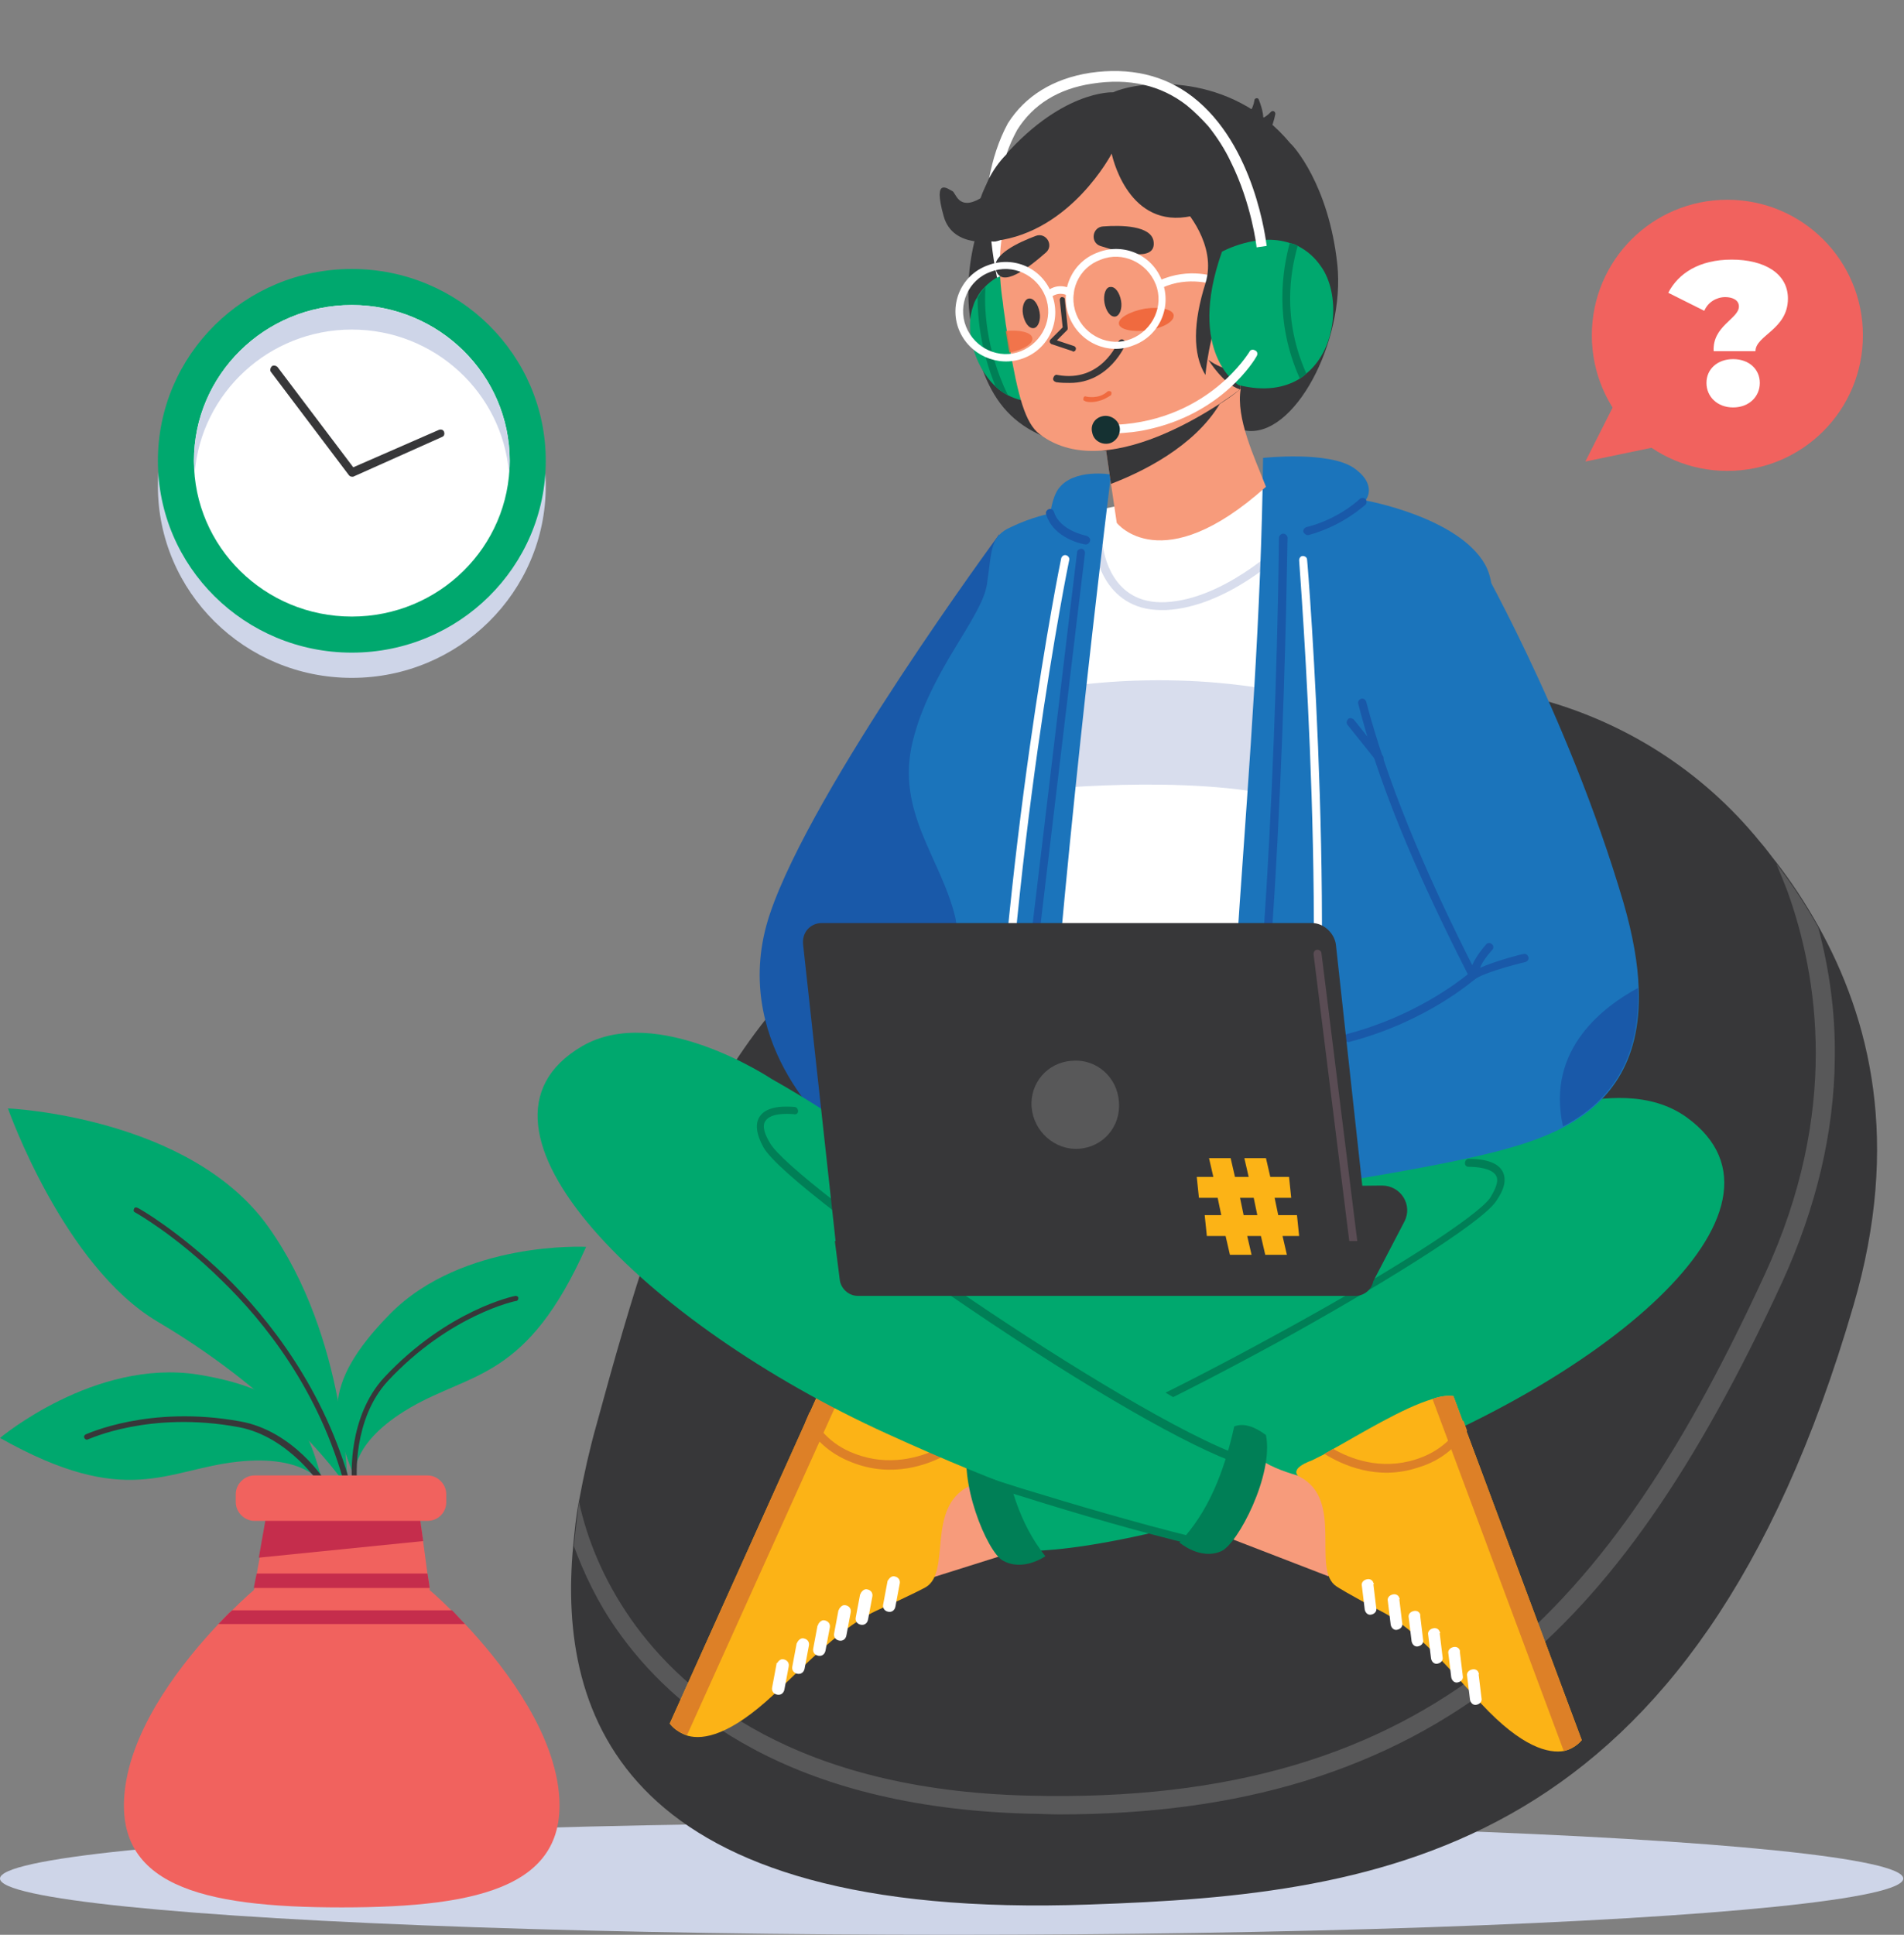 <?xml version="1.0" encoding="utf-8"?>
<!-- Generator: Adobe Illustrator 27.7.0, SVG Export Plug-In . SVG Version: 6.00 Build 0)  -->
<svg version="1.1" id="Layer_1" xmlns="http://www.w3.org/2000/svg" xmlns:xlink="http://www.w3.org/1999/xlink" x="0px" y="0px"
	 viewBox="0 0 264.1 268.3" style="enable-background:new 0 0 264.1 268.3;" xml:space="preserve">
<rect x="0" y="0" width="264.1" height="268.3" fill="#808080" stroke="none"/>
<style type="text/css">
	.st0{fill:#CED5E8;}
	.st1{fill:#373739;}
	.st2{fill:#585859;}
	.st3{fill:#1959A9;}
	.st4{fill:#FFFFFF;}
	.st5{opacity:0.8;}
	.st6{fill:#1B74BB;}
	.st7{fill:#00A86E;}
	.st8{fill:#F79B7B;}
	.st9{fill:#FCB316;}
	.st10{fill:#DD8027;}
	.st11{fill:#007F56;}
	.st12{fill:#F06A3F;}
	.st13{fill:#153132;}
	.st14{fill:#5A4C54;}
	.st15{fill:#F1625E;}
	.st16{fill:#C52D4C;}
</style>
<g>
	<g>
		<ellipse class="st0" cx="132" cy="260.5" rx="132" ry="7.8"/>
	</g>
	<g>
		<g>
			<g>
				<g>
					<g>
						<g>
							<path class="st1" d="M151.1,264.1c41.3-1.4,83.9-7.1,106-83.1c6.6-22.6,2.3-39.7-4.9-52.6c-1.8-3.2-3.7-6.1-5.8-8.8l0,0
								c-0.8-1-1.5-2-2.3-2.9C228,96.9,200.9,89.8,177,98.6c-13.4,4.9-30.7,12.1-46.1,21.6c-30.9,18.9-38.1,40.5-48.2,77.5
								c-0.9,3.2-1.7,6.7-2.4,10.5c-0.4,2-0.6,4.1-0.8,6.2C77.3,238.1,86.5,266.4,151.1,264.1z"/>
						</g>
					</g>
				</g>
				<g>
					<g>
						<g>
							<g>
								<path class="st2" d="M79.6,214.4c1.4,3.8,3.3,7.8,5.9,11.5c7.8,11.2,24,24.7,57.1,25.6c1.5,0,2.9,0.1,4.3,0.1
									c12.6,0,23.8-1.5,34-4.6c10.7-3.3,20-8.2,28.4-15c14.2-11.4,25.9-28.2,37.9-54.2c4.7-10.3,7.2-20.7,7.3-31
									c0.1-6.1-0.7-12.2-2.3-18.2c-1.8-3.2-3.7-6.1-5.8-8.8c0.5,1.2,1,2.4,1.5,3.7c4.3,11.9,7.3,30.7-3.1,53.2
									c-21.1,45.8-45.5,73.8-102.2,72.3c-32-0.8-47.6-13.8-55.1-24.5c-3.9-5.6-6.1-11.2-7.2-16.3
									C80.1,210.2,79.8,212.3,79.6,214.4z"/>
							</g>
						</g>
					</g>
				</g>
			</g>
			<g>
				<g>
					<g>
						<g>
							<g>
								<g>
									<path class="st3" d="M138.6,74.1c0,0-25.9,35.1-31.8,52.6s8.4,29.9,8.4,29.9l13.3,5C128.5,161.7,142.2,99.9,138.6,74.1z"/>
								</g>
							</g>
						</g>
					</g>
					<g>
						<g>
							<g>
								<g>
									<g>
										<path class="st4" d="M140.9,172.5c11.3,3.8,39,13.6,51,9.6c0.5-0.2,1-0.4,1.4-0.6c1.3-0.6,2.4-1.5,3.1-2.6
											c4.7-7.2,9.4-37.3,7.3-54.9c-0.3-2.2-0.4-4.6-0.4-7.1c-0.1-3.7,0.1-7.7,0.2-11.7c0.6-15,3-25.4-3.5-29
											c-5.8-3.3-13.1-5.8-17.7-7c-2.9-0.7-7.6-2.1-10.9-2.1L157,69.8c0,0-12.4,2.1-15.2,4.2c-2.9,2.1-4.3,11.4-9.5,19.9
											s-6.3,17-1.4,26.3c4.3,8.1,3.5,5,4.1,18.3C135.8,154.7,118.8,165.2,140.9,172.5z"/>
									</g>
								</g>
							</g>
						</g>
					</g>
					<g class="st5">
						<g>
							<path class="st0" d="M178.9,96.2c0,0-15.5-4-35.3-0.3l-0.5,13.7c0,0,21.8-2.4,35.5,1.1L178.9,96.2z"/>
						</g>
					</g>
					<g>
						<g>
							<g>
								<g class="st5">
									<path class="st0" d="M161.1,84.6c0.2,0,0.4,0,0.6,0c8.5-0.4,16.3-7.9,16.6-8.2c0.2-0.2,0.2-0.6,0-0.8
										c-0.2-0.2-0.6-0.2-0.8,0c-0.1,0.1-7.8,7.5-15.8,7.9c-7.7,0.4-8.6-7.2-8.7-7.6c0-0.3-0.3-0.5-0.6-0.5s-0.5,0.3-0.5,0.6
										C151.8,76.1,152.8,84.6,161.1,84.6z"/>
								</g>
							</g>
						</g>
					</g>
					<g>
						<g>
							<g>
								<g>
									<g class="st5">
										<path class="st0" d="M185.1,153.1c0.1,0,0.1-0.1,0.2-0.2c0.2-0.3,0.1-0.7-0.2-0.8c-11-6.7-21.6-9-28.5-9.8
											c-7.5-0.9-12.4-0.2-12.6-0.1c-0.3,0-0.6,0.4-0.5,0.7c0,0.3,0.4,0.6,0.7,0.5c0,0,4.9-0.7,12.3,0.1c6.8,0.8,17.2,3.1,28,9.7
											C184.6,153.3,184.9,153.3,185.1,153.1z"/>
									</g>
								</g>
							</g>
						</g>
					</g>
					<g>
						<g>
							<g>
								<path class="st6" d="M170.7,178c10.2-3.2,19.4-9.7,25.7-15.5c0.5-0.5,1-0.9,1.4-1.4c3.3-3.2,5.6-1.5,6.6-3.4
									c3.8-7,1.6-34.3,0-44.4c-1.6-10,5.3-28.4,1.6-35s-16.6-8.9-16.6-8.9s1.8-2.1-1.6-4.5c-3.5-2.4-12.6-1.4-12.6-1.4
									C174.7,107,168.5,147.4,170.7,178z"/>
							</g>
						</g>
					</g>
					<g>
						<g>
							<g>
								<path class="st4" d="M180.7,165.5c0.3,0,0.5-0.2,0.6-0.5c4.6-30.2,0.1-86.9,0-87.4c0-0.3-0.3-0.5-0.6-0.5s-0.5,0.3-0.5,0.6
									c0,0.6,4.6,57.2,0,87.2C180.1,165.2,180.3,165.5,180.7,165.5C180.6,165.5,180.7,165.5,180.7,165.5z"/>
							</g>
						</g>
					</g>
					<g>
						<g>
							<g>
								<g>
									<path class="st3" d="M171.4,170.1c0.3,0,0.5-0.2,0.6-0.5c6.1-34.6,6.5-94.4,6.6-95c0-0.3-0.3-0.6-0.6-0.6l0,0
										c-0.3,0-0.6,0.3-0.6,0.6c0,0.6-0.5,60.3-6.5,94.8C170.8,169.7,171,170,171.4,170.1C171.3,170.1,171.3,170.1,171.4,170.1z"
										/>
								</g>
							</g>
						</g>
					</g>
					<g>
						<g>
							<g>
								<g>
									<path class="st3" d="M181.4,74.2h0.1c4.8-1.3,7.7-4.1,7.9-4.2c0.2-0.2,0.2-0.6,0-0.8c-0.2-0.2-0.6-0.2-0.8,0l0,0
										c0,0-2.9,2.8-7.4,3.9c-0.3,0.1-0.5,0.4-0.4,0.7C181,74.1,181.2,74.2,181.4,74.2z"/>
								</g>
							</g>
						</g>
					</g>
					<g>
						<g>
							<g>
								<path class="st6" d="M126.5,159c0,0,3.6,12.2,17.2,18.1c1.7-33.2,5.5-71,10.4-111.3c0,0-5.2-0.9-7.3,2
									c-0.9,1.3-1.1,3.4-1.1,3.4s-2.6,0.5-5.5,1.9c-2.9,1.3-2.6,3.2-3.3,7.9c-0.7,4.7-7.9,12-10.3,21.8
									c-2.4,9.8,3.9,16.1,5.9,24.4C134.3,135.5,126.5,159,126.5,159z"/>
							</g>
						</g>
					</g>
					<g>
						<g>
							<g>
								<path class="st4" d="M138.1,164.1c0.3,0,0.6-0.2,0.6-0.6c1.3-45.1,9.5-85.4,9.6-85.8c0.1-0.3-0.1-0.6-0.4-0.7
									c-0.3-0.1-0.6,0.1-0.7,0.4c-0.1,0.4-8.3,40.8-9.7,86C137.6,163.9,137.8,164.1,138.1,164.1L138.1,164.1z"/>
							</g>
						</g>
					</g>
					<g>
						<g>
							<g>
								<g>
									<path class="st3" d="M150.6,75.5c0.3,0,0.5-0.2,0.6-0.5s-0.2-0.6-0.5-0.7c0,0-3.7-0.7-4.5-3.3c-0.1-0.3-0.4-0.5-0.7-0.4
										s-0.5,0.4-0.4,0.7C146.1,74.7,150.3,75.5,150.6,75.5C150.5,75.5,150.5,75.5,150.6,75.5z"/>
								</g>
							</g>
						</g>
					</g>
					<g>
						<g>
							<g>
								<g>
									<path class="st3" d="M139.5,164.1c0.3,0,0.5-0.2,0.6-0.5c4-33.3,10.3-86.4,10.4-86.9c0-0.3-0.2-0.6-0.5-0.6
										s-0.6,0.2-0.6,0.5c-0.1,0.5-6.4,53.7-10.4,86.9C138.9,163.8,139.1,164.1,139.5,164.1C139.4,164.1,139.4,164.1,139.5,164.1z
										"/>
								</g>
							</g>
						</g>
					</g>
				</g>
				<g>
					<g>
						<g>
							<g>
								<g>
									<g>
										<path class="st7" d="M173,188c-1.7,1.2-4.5,2.5-8.5,3.8c-23.2,7.4-44.5-4.5-44.5-4.5c-1.3-6.4-0.5-13.6,1.6-16.2
											c-0.7-0.9-0.2-2.1-0.2-2.1l-21.3-22.2c12.1,10.1,27.2,13.4,38.8,20.4l0,0c3.4,2,6.4,3.8,8.6,5.1c3.4,1.9,7.7,2.1,11.9,1.5
											c8.3-1.1,16.2-5.2,16.2-5.2s26.6-12.1,31.6-11.6C211.2,157.3,190.3,179.1,173,188z"/>
									</g>
								</g>
							</g>
						</g>
					</g>
				</g>
				<g>
					<g>
						<g>
							<g>
								<g>
									<path class="st8" d="M132,206.6c0,0,6.8-2,8.9-4.2l4.8,11.2l-16.2,5.1C129.5,218.7,129.2,208.8,132,206.6z"/>
								</g>
							</g>
						</g>
						<g>
							<g>
								<g>
									<g>
										<g>
											<path class="st9" d="M92.9,239l20.9-46.4c0.8-0.1,1.8,0.2,2.9,0.6c4.1,1.5,9.8,5.6,13.4,8c0.4,0.3,0.8,0.5,1.2,0.8
												c0.6,0.4,1.1,0.7,1.6,0.9c3.2,1.5,1.5,3.2,1.5,3.2c-6,3-2.4,11.9-6,14c0,0-1.6,0.9-6.5,3.1c-5,2.2-10,7.5-14.6,11.8
												c-6,5.6-9.7,6.3-11.9,5.7C93.6,240.1,92.9,239,92.9,239z"/>
										</g>
									</g>
								</g>
							</g>
							<g>
								<g>
									<g>
										<g>
											<g>
												<g>
													<path class="st10" d="M92.9,239l20.9-46.4c0.8-0.1,1.8,0.2,2.9,0.6l-21.4,47.4C93.6,240.1,92.9,239,92.9,239z"/>
												</g>
											</g>
										</g>
									</g>
								</g>
							</g>
							<g>
								<g>
									<g>
										<g>
											<g>
												<g>
													<g>
														<g>
															<g>
																<g>
																	<g>
																		<g>
																			<path class="st10" d="M111.7,197.2l0.6-1.4c1,2.1,2.8,4.5,6.3,5.8c4.7,1.8,9,0.5,11.5-0.7
																				c0.4,0.3,0.8,0.5,1.2,0.8c-2.5,1.4-7.5,3.3-13.1,1.1C114.8,201.5,112.8,199.3,111.7,197.2z"/>
																		</g>
																	</g>
																</g>
															</g>
														</g>
													</g>
												</g>
											</g>
										</g>
									</g>
								</g>
							</g>
							<g>
								<g>
									<g>
										<g>
											<g>
												<g>
													<g>
														<g>
															<g>
																<g>
																	<g>
																		<path class="st4" d="M119.4,220.9c0.2-0.3,0.5-0.6,0.9-0.5c0.5,0.1,0.8,0.5,0.7,1l-0.6,3.2
																			c-0.1,0.5-0.5,0.8-1,0.7s-0.8-0.5-0.7-1l0.6-3.2C119.4,221,119.4,221,119.4,220.9z"/>
																	</g>
																</g>
															</g>
														</g>
													</g>
												</g>
											</g>
										</g>
									</g>
								</g>
							</g>
							<g>
								<g>
									<g>
										<g>
											<g>
												<g>
													<g>
														<g>
															<g>
																<g>
																	<g>
																		<path class="st4" d="M123.2,219.1c0.2-0.3,0.5-0.6,0.9-0.5c0.5,0.1,0.8,0.5,0.7,1l-0.6,3.2
																			c-0.1,0.5-0.5,0.8-1,0.7s-0.8-0.5-0.7-1l0.6-3.2C123.1,219.3,123.1,219.2,123.2,219.1z"/>
																	</g>
																</g>
															</g>
														</g>
													</g>
												</g>
											</g>
										</g>
									</g>
								</g>
							</g>
							<g>
								<g>
									<g>
										<g>
											<g>
												<g>
													<g>
														<g>
															<g>
																<g>
																	<g>
																		<path class="st4" d="M116.4,223.1c0.2-0.3,0.5-0.6,0.9-0.5c0.5,0.1,0.8,0.5,0.7,1l-0.6,3.2
																			c-0.1,0.5-0.5,0.8-1,0.7s-0.8-0.5-0.7-1l0.6-3.2C116.4,223.2,116.4,223.1,116.4,223.1z"/>
																	</g>
																</g>
															</g>
														</g>
													</g>
												</g>
											</g>
										</g>
									</g>
								</g>
							</g>
							<g>
								<g>
									<g>
										<g>
											<g>
												<g>
													<g>
														<g>
															<g>
																<g>
																	<g>
																		<path class="st4" d="M113.5,225.2c0.2-0.3,0.5-0.6,0.9-0.5c0.5,0.1,0.8,0.5,0.7,1l-0.6,3.2
																			c-0.1,0.5-0.5,0.8-1,0.7s-0.8-0.5-0.7-1l0.6-3.2C113.5,225.4,113.5,225.3,113.5,225.2z"/>
																	</g>
																</g>
															</g>
														</g>
													</g>
												</g>
											</g>
										</g>
									</g>
								</g>
							</g>
							<g>
								<g>
									<g>
										<g>
											<g>
												<g>
													<g>
														<g>
															<g>
																<g>
																	<g>
																		<path class="st4" d="M110.6,227.7c0.2-0.3,0.5-0.6,0.9-0.5c0.5,0.1,0.8,0.5,0.7,1l-0.6,3.2
																			c-0.1,0.5-0.5,0.8-1,0.7s-0.8-0.5-0.7-1l0.6-3.2C110.5,227.9,110.6,227.8,110.6,227.7z"/>
																	</g>
																</g>
															</g>
														</g>
													</g>
												</g>
											</g>
										</g>
									</g>
								</g>
							</g>
							<g>
								<g>
									<g>
										<g>
											<g>
												<g>
													<g>
														<g>
															<g>
																<g>
																	<g>
																		<path class="st4" d="M107.8,230.6c0.2-0.3,0.5-0.6,0.9-0.5c0.5,0.1,0.8,0.5,0.7,1l-0.6,3.2
																			c-0.1,0.5-0.5,0.8-1,0.7s-0.8-0.5-0.7-1l0.6-3.2C107.7,230.7,107.7,230.6,107.8,230.6z"/>
																	</g>
																</g>
															</g>
														</g>
													</g>
												</g>
											</g>
										</g>
									</g>
								</g>
							</g>
						</g>
					</g>
					<g>
						<g>
							<g>
								<path class="st7" d="M207.3,157c0,0,16.8-9.1,26.6-2.1c17.8,12.8-12.4,37.5-47,49.6C152.2,216.6,141,215,141,215
									s-7.5-2.1-4.8-14.3c0,0,19.9-7.6,30.3-15.5C176.9,177.2,183.9,167.5,207.3,157z"/>
							</g>
						</g>
					</g>
					<g>
						<g>
							<g>
								<g>
									<g>
										<path class="st11" d="M137.5,204.3c7.3-1.7,22-8.5,39.6-18.1c13.1-7.2,28.2-16.4,30.4-19.6c1.2-1.7,1.5-3.1,0.9-4.2
											c-0.9-1.6-3.5-1.7-4.7-1.7c-0.3,0-0.5,0.3-0.5,0.6l0,0c0,0.3,0.2,0.5,0.5,0.5c1.2,0,3.2,0.2,3.8,1.2
											c0.5,0.8-0.2,2.1-0.8,3.1c-1.8,2.6-14.4,10.7-30.1,19.2c-13.5,7.4-30.8,16-39.3,18L137.5,204.3z"/>
									</g>
								</g>
							</g>
						</g>
					</g>
					<g>
						<g>
							<g>
								<g>
									<g>
										<path class="st11" d="M138.9,199.1c0.8,6.4,2.5,12.2,6.1,16.7c0,0-3.1,2.2-5.9,0.6c-2.2-1.2-6.3-11.2-4.7-16.6
											C136.1,198.9,137.7,198.5,138.9,199.1z"/>
									</g>
								</g>
							</g>
						</g>
					</g>
				</g>
				<g>
					<g>
						<g>
							<g>
								<path class="st8" d="M182.8,205.3c0,0-6.9-1.3-8.8-3.7l-5.5,10.9l15.8,6.1C184.3,218.6,185.3,207.7,182.8,205.3z"/>
							</g>
						</g>
						<g>
							<g>
								<g>
									<g>
										<path class="st9" d="M219.4,241.3l-17.8-47.7c-0.8-0.1-1.8,0-2.9,0.4c-4.1,1.2-10.1,4.9-13.9,7c-0.4,0.3-0.9,0.5-1.2,0.7
											c-0.6,0.3-1.2,0.6-1.6,0.8c-3.3,1.2-1.9,2.2-1.9,2.2c6.5,3.1,1.7,13,5.3,15.3c0,0,1.5,1,6.3,3.5s9.5,8.1,13.8,12.8
											c5.6,6,9.3,6.9,11.5,6.5C218.6,242.4,219.4,241.3,219.4,241.3z"/>
									</g>
								</g>
							</g>
							<g>
								<g>
									<g>
										<g>
											<g>
												<path class="st10" d="M219.4,241.3l-17.8-47.7c-0.8-0.1-1.8,0-2.9,0.4l18.2,48.8C218.6,242.4,219.4,241.3,219.4,241.3z"
													/>
											</g>
										</g>
									</g>
								</g>
							</g>
							<g>
								<g>
									<g>
										<g>
											<g>
												<g>
													<g>
														<g>
															<g>
																<g>
																	<g>
																		<path class="st10" d="M203.5,198.4L203,197c-1.1,2-3.1,4.3-6.7,5.4c-4.8,1.5-9-0.1-11.4-1.5
																			c-0.4,0.3-0.9,0.5-1.2,0.7c2.4,1.5,7.3,3.8,13,1.9C200.1,202.5,202.2,200.4,203.5,198.4z"/>
																	</g>
																</g>
															</g>
														</g>
													</g>
												</g>
											</g>
										</g>
									</g>
								</g>
							</g>
							<g>
								<g>
									<g>
										<g>
											<g>
												<g>
													<g>
														<g>
															<g>
																<g>
																	<path class="st4" d="M194.1,221.6c-0.1-0.4-0.5-0.6-0.9-0.5c-0.5,0.1-0.8,0.5-0.7,0.9l0.4,3.3
																		c0.1,0.5,0.5,0.8,0.9,0.7c0.5-0.1,0.8-0.5,0.7-0.9l-0.4-3.3C194.2,221.7,194.1,221.6,194.1,221.6z"/>
																</g>
															</g>
														</g>
													</g>
												</g>
											</g>
										</g>
									</g>
								</g>
							</g>
							<g>
								<g>
									<g>
										<g>
											<g>
												<g>
													<g>
														<g>
															<g>
																<g>
																	<path class="st4" d="M190.5,219.5c-0.1-0.4-0.5-0.6-0.9-0.5c-0.5,0.1-0.8,0.5-0.7,0.9l0.4,3.3
																		c0.1,0.5,0.5,0.8,0.9,0.7c0.5-0.1,0.8-0.5,0.7-0.9l-0.4-3.3C190.6,219.6,190.6,219.6,190.5,219.5z"/>
																</g>
															</g>
														</g>
													</g>
												</g>
											</g>
										</g>
									</g>
								</g>
							</g>
							<g>
								<g>
									<g>
										<g>
											<g>
												<g>
													<g>
														<g>
															<g>
																<g>
																	<path class="st4" d="M197,223.9c-0.1-0.4-0.5-0.6-0.9-0.5c-0.5,0.1-0.8,0.5-0.7,0.9l0.4,3.3
																		c0.1,0.5,0.5,0.8,0.9,0.7c0.5-0.1,0.8-0.5,0.7-0.9l-0.4-3.3C197,224,197,224,197,223.9z"/>
																</g>
															</g>
														</g>
													</g>
												</g>
											</g>
										</g>
									</g>
								</g>
							</g>
							<g>
								<g>
									<g>
										<g>
											<g>
												<g>
													<g>
														<g>
															<g>
																<g>
																	<path class="st4" d="M199.7,226.3c-0.1-0.4-0.5-0.6-0.9-0.5c-0.5,0.1-0.8,0.5-0.7,0.9l0.4,3.3
																		c0.1,0.5,0.5,0.8,0.9,0.7c0.5-0.1,0.8-0.5,0.7-0.9l-0.4-3.3C199.8,226.4,199.8,226.3,199.7,226.3z"/>
																</g>
															</g>
														</g>
													</g>
												</g>
											</g>
										</g>
									</g>
								</g>
							</g>
							<g>
								<g>
									<g>
										<g>
											<g>
												<g>
													<g>
														<g>
															<g>
																<g>
																	<path class="st4" d="M202.5,228.9c-0.1-0.4-0.5-0.6-0.9-0.5c-0.5,0.1-0.8,0.5-0.7,0.9l0.4,3.3
																		c0.1,0.5,0.5,0.8,0.9,0.7c0.5-0.1,0.8-0.5,0.7-0.9l-0.4-3.3C202.5,229.1,202.5,229,202.5,228.9z"/>
																</g>
															</g>
														</g>
													</g>
												</g>
											</g>
										</g>
									</g>
								</g>
							</g>
							<g>
								<g>
									<g>
										<g>
											<g>
												<g>
													<g>
														<g>
															<g>
																<g>
																	<path class="st4" d="M205.1,232c-0.1-0.4-0.5-0.6-0.9-0.5c-0.5,0.1-0.8,0.5-0.7,0.9l0.4,3.3
																		c0.1,0.5,0.5,0.8,0.9,0.7c0.5-0.1,0.8-0.5,0.7-0.9l-0.4-3.3C205.2,232.1,205.1,232,205.1,232z"/>
																</g>
															</g>
														</g>
													</g>
												</g>
											</g>
										</g>
									</g>
								</g>
							</g>
						</g>
					</g>
					<g>
						<g>
							<g>
								<g>
									<g>
										<path class="st7" d="M107,149.6c0,0-15.9-10.6-26.3-4.5c-18.9,11.1,8.9,38.5,42.3,53.7c33.3,15.2,44.7,14.6,44.7,14.6
											s7.7-1.4,6.1-13.7c0,0-19.2-9.4-28.8-18.2C135.4,172.6,129.3,162.2,107,149.6z"/>
									</g>
								</g>
							</g>
						</g>
					</g>
					<g>
						<g>
							<g>
								<path class="st11" d="M136.1,204.6c1.8,0.6,3.7,1.2,5.6,1.8c7.5,2.3,16,4.8,23.7,6.7v1.1c-7-1.7-15.1-4-24-6.8
									c-1.7-0.5-3.5-1.1-5.3-1.7V204.6z"/>
							</g>
						</g>
					</g>
					<g>
						<g>
							<g>
								<path class="st11" d="M172.1,203.1c-7.1-2.4-21.2-10.5-37.7-21.7c-12.4-8.4-26.6-18.9-28.5-22.3c-1-1.8-1.2-3.3-0.5-4.3
									c1-1.5,3.6-1.4,4.8-1.3c0.3,0,0.5,0.3,0.5,0.6l0,0c0,0.3-0.3,0.5-0.6,0.4c-1.2-0.1-3.2-0.1-3.9,0.9c-0.6,0.8,0,2.1,0.6,3.1
									c1.5,2.7,13.4,11.9,28.2,21.9c12.7,8.6,29.3,18.8,37.5,21.6L172.1,203.1z"/>
							</g>
						</g>
					</g>
					<g>
						<g>
							<g>
								<g>
									<path class="st11" d="M171.2,197.8c-1.4,6.3-3.6,11.9-7.6,16.1c0,0,2.9,2.5,5.8,1.2c2.3-1,7.3-10.6,6.2-16.1
										C174,197.8,172.5,197.3,171.2,197.8z"/>
								</g>
							</g>
						</g>
					</g>
				</g>
				<g>
					<g>
						<g>
							<g>
								<g>
									<path class="st6" d="M173.4,147.3l1.3,18.3c0,0,21.7-3.1,32.4-5.8c3.1-0.8,6.6-1.8,9.8-3.5c5.9-3.1,10.8-8.6,10.4-19.2
										c-0.1-3.4-0.8-7.4-2.1-11.9c-7.8-26.5-20.8-48.8-20.8-48.8c-16.8,7.1-15.4,19-15.4,19c4.8,12.7,15.3,39.8,15.3,39.8
										C198.2,142.7,173.4,147.3,173.4,147.3z"/>
								</g>
							</g>
						</g>
					</g>
					<g>
						<g>
							<g>
								<path class="st3" d="M204.4,135.8c0.1,0,0.2,0,0.3-0.1c1.8-1.1,6.9-2.3,6.9-2.3c0.3-0.1,0.5-0.4,0.4-0.7s-0.4-0.5-0.7-0.4
									c-0.2,0-3.7,0.9-6,1.9c0.3-0.8,0.9-1.6,1.7-2.5c0.2-0.2,0.2-0.6-0.1-0.8c-0.2-0.2-0.6-0.2-0.8,0.1c-1.3,1.5-2.1,2.9-2.3,4.2
									c0,0.2,0.1,0.4,0.2,0.6C204.2,135.8,204.3,135.8,204.4,135.8z"/>
							</g>
						</g>
					</g>
					<g>
						<g>
							<g>
								<g>
									<path class="st3" d="M216.8,156.2c5.9-3.1,10.8-8.6,10.4-19.2C222.6,139.5,214.4,145.4,216.8,156.2z"/>
								</g>
							</g>
						</g>
					</g>
					<g>
						<g>
							<g>
								<g>
									<path class="st3" d="M187,144.5h0.1c10.8-2.8,17.3-8.6,17.6-8.8c0.2-0.2,0.2-0.5,0.1-0.7c-7.7-15.1-12.5-27.1-15.3-37.7
										c-0.1-0.3-0.4-0.5-0.7-0.4s-0.5,0.4-0.4,0.7c2.7,10.6,7.6,22.6,15.2,37.5c-1.5,1.2-7.6,5.9-16.8,8.3
										c-0.3,0.1-0.5,0.4-0.4,0.7C186.6,144.3,186.8,144.5,187,144.5z"/>
								</g>
							</g>
						</g>
					</g>
					<g>
						<g>
							<g>
								<g>
									<path class="st3" d="M191.3,105.7c0.1,0,0.2,0,0.4-0.1c0.2-0.2,0.3-0.6,0.1-0.8l-4-5c-0.2-0.2-0.6-0.3-0.8-0.1
										c-0.2,0.2-0.3,0.6-0.1,0.8l4,5C191,105.6,191.2,105.7,191.3,105.7z"/>
								</g>
							</g>
						</g>
					</g>
				</g>
				<g>
					<g>
						<g>
							<g>
								<g>
									<g>
										<g>
											<path class="st1" d="M172.7,59.7l-19.3,2.8c-12.5-1.3-16.5-6.2-18.6-16.8c-1-5.3-0.3-10,0.7-13.5c0.3-4,1.2-7.4,3-9.6
												c8.5-10.2,15.9-9.8,15.9-9.8c3.8-1.7,16.3-2.9,24.6,7.1l0,0c0.3,0.2,5.3,5.6,6.5,16.8C186.6,47.3,179.5,60.9,172.7,59.7z
												"/>
										</g>
									</g>
								</g>
							</g>
						</g>
					</g>
				</g>
				<g>
					<g>
						<g>
							<g>
								<g>
									<g>
										<g>
											<g>
												<g>
													<path class="st1" d="M171.2,55.6c0,0,12.3-6.9,9.9-21.2c-2.4-14.3-11.9-23-26.3-18.8C154.8,15.6,156.2,57.1,171.2,55.6
														z"/>
												</g>
											</g>
										</g>
									</g>
								</g>
							</g>
						</g>
					</g>
					<g>
						<g>
							<g>
								<g>
									<g>
										<g>
											<g>
												<g>
													<path class="st1" d="M137,29.3c0,0-1.3,12.3,1,14.1c2.2,1.8,4.4-3.1,4.4-3.1S139.4,29.4,137,29.3z"/>
												</g>
											</g>
										</g>
									</g>
								</g>
							</g>
						</g>
					</g>
					<g>
						<g>
							<g>
								<g>
									<g>
										<g>
											<g>
												<g>
													<g>
														<g>
															<g>
																<path class="st12" d="M142.7,44.5c0,0-3.7-3.2-4.9,0.7c-1.2,4,1.3,11.2,5.8,9.3L142.7,44.5z"/>
															</g>
														</g>
													</g>
												</g>
											</g>
										</g>
									</g>
								</g>
							</g>
						</g>
						<g>
							<g>
								<g>
									<g>
										<path class="st7" d="M138.1,53.6c0.5,0.5,1.1,0.9,1.7,1.2c2.3,1.2,5.3,1.4,8.9-0.5c0,0,4.6-6-2.2-16.6
											c0,0-6.3-1.7-9.9,2.1c-0.4,0.4-0.8,0.9-1.1,1.5c-0.2,0.3-0.4,0.7-0.5,1.1C133.8,45.6,135,50.7,138.1,53.6z"/>
									</g>
								</g>
							</g>
							<g>
								<g>
									<g>
										<g>
											<g>
												<g>
													<g>
														<g>
															<g>
																<g>
																	<g>
																		<path class="st4" d="M138.3,38.5c-0.3-1.4-0.6-3.2-0.8-5.1c0.1,0,0.2,0.1,0.3,0.1c0.4,0,0.8-0.1,1.2-0.4
																			c0.2,1.8,0.4,3.5,0.7,4.8L138.3,38.5z"/>
																	</g>
																</g>
															</g>
														</g>
													</g>
												</g>
											</g>
										</g>
									</g>
								</g>
							</g>
							<g>
								<g>
									<g>
										<g>
											<g>
												<g>
													<g>
														<g>
															<g>
																<g>
																	<g>
																		<g>
																			<path class="st11" d="M138.1,53.6c0.5,0.5,1.1,0.9,1.7,1.2c-3.2-6.6-3.3-12.6-3.1-15c-0.4,0.4-0.8,0.9-1.1,1.5
																				C135.6,44,136,48.5,138.1,53.6z"/>
																		</g>
																	</g>
																</g>
															</g>
														</g>
													</g>
												</g>
											</g>
										</g>
									</g>
								</g>
							</g>
						</g>
						<g>
							<g>
								<g>
									<g>
										<g>
											<g>
												<g>
													<g>
														<g>
															<g>
																<g>
																	<path class="st8" d="M153.4,62.3l1.5,10.2c0,0,6.2,8,20.7-5c-1.6-4.1-4.2-9.5-3.5-13.6c0,0-1.1,1-2.9,2.1
																		c-0.4,0.2-0.8,0.5-1.2,0.7C164.2,59,158.5,61.9,153.4,62.3z"/>
																</g>
															</g>
														</g>
													</g>
												</g>
											</g>
										</g>
									</g>
								</g>
							</g>
							<g>
								<g>
									<g>
										<g>
											<g>
												<g>
													<g>
														<g>
															<g>
																<g>
																	<path class="st1" d="M153.4,62.3l0.7,4.8c4.2-1.6,11.5-5.1,15.1-11.1c-0.4,0.2-0.8,0.5-1.2,0.7
																		C164.2,59,158.5,61.9,153.4,62.3z"/>
																</g>
															</g>
														</g>
													</g>
												</g>
											</g>
										</g>
									</g>
								</g>
							</g>
						</g>
						<g>
							<g>
								<g>
									<g>
										<g>
											<g>
												<g>
													<g>
														<g>
															<g>
																<path class="st8" d="M139.5,44.9c0.2,1.1,0.3,2,0.5,3c1.2,7,2.2,10.8,4.2,12.3c9.9,7.6,27.3-5.8,27.8-6.2l0,0
																	c0.1-0.8,0.1-1.6,0.1-2.4c0.2-6.8-0.6-12.9-2.1-18.6c-0.6-6.2-5.1-11.3-11.2-12.6c-6.3-1.3-11.3,2.1-14.3,3.6
																	c-4.6,2.2-6.8,8.9-5.4,17.9C139.2,43,139.4,44,139.5,44.9z"/>
															</g>
														</g>
													</g>
												</g>
											</g>
										</g>
									</g>
								</g>
							</g>
						</g>
						<g>
							<g>
								<g>
									<path class="st1" d="M148.4,53.1c5.5,0,7.7-5.3,7.7-5.3c0.1-0.3,0-0.5-0.3-0.7c-0.3-0.1-0.5,0-0.7,0.3l0,0
										c-0.1,0.2-2.4,5.7-8.4,4.6c-0.3-0.1-0.5,0.1-0.6,0.4c-0.1,0.3,0.1,0.5,0.4,0.6C147.2,53.1,147.8,53.1,148.4,53.1z"/>
								</g>
							</g>
						</g>
						<g>
							<g>
								<path class="st1" d="M152.6,34.1c-1.4-0.5-1.1-2.6,0.4-2.7c2.6-0.2,6.6-0.1,7,2C160.5,36.4,155.7,35.1,152.6,34.1
									C152.7,34.1,152.6,34.1,152.6,34.1z"/>
							</g>
						</g>
						<g>
							<g>
								<path class="st1" d="M145.1,35c1.1-1,0-2.8-1.4-2.3c-2.4,0.9-6.1,2.6-5.6,4.6C138.8,40.2,142.7,37.1,145.1,35
									C145,35,145.1,35,145.1,35z"/>
							</g>
						</g>
						<g>
							<g>
								<g>
									<g>
										<g>
											<path class="st12" d="M152.4,55.6c-1,0.3-1.9,0.1-1.9,0c-0.2,0-0.3-0.2-0.2-0.4c0-0.2,0.2-0.3,0.4-0.2l0,0
												c0,0,1.7,0.4,2.9-0.7c0.1-0.1,0.3-0.1,0.5,0c0.1,0.1,0.1,0.3,0,0.5C153.5,55.2,152.9,55.5,152.4,55.6z"/>
										</g>
									</g>
								</g>
							</g>
						</g>
						<g>
							<g>
								<g>
									<g>
										<g>
											<path class="st1" d="M149,48.7c0.1,0,0.2-0.1,0.2-0.2c0.1-0.2,0-0.4-0.2-0.5l-2.4-0.8l1.4-1.4c0.1-0.1,0.1-0.2,0.1-0.3
												l-0.4-4c0-0.2-0.2-0.3-0.4-0.3s-0.3,0.2-0.3,0.4l0.4,3.8l-1.7,1.7c-0.1,0.1-0.1,0.2-0.1,0.3s0.1,0.2,0.2,0.3l3,1
												C148.8,48.8,148.9,48.8,149,48.7z"/>
										</g>
									</g>
								</g>
							</g>
						</g>
						<g>
							<g>
								<g>
									<g>
										<g>
											<g>
												<g>
													<g>
														<g>
															<g>
																<g>
																	<path class="st12" d="M155.2,44.9c0.1,0.8,1.9,1.2,4,0.9s3.7-1.2,3.6-2.1c-0.1-0.8-1.9-1.2-4-0.9
																		C156.7,43.2,155.1,44.1,155.2,44.9z"/>
																</g>
															</g>
														</g>
													</g>
												</g>
											</g>
										</g>
									</g>
								</g>
							</g>
						</g>
						<g class="st5">
							<g>
								<g>
									<g>
										<g>
											<g>
												<g>
													<g>
														<g>
															<g>
																<g>
																	<path class="st12" d="M139.5,45.9c0.2,1.1,0.3,2,0.5,3c1.9-0.4,3.3-1.2,3.2-2C143.1,46.1,141.5,45.7,139.5,45.9z"
																		/>
																</g>
															</g>
														</g>
													</g>
												</g>
											</g>
										</g>
									</g>
								</g>
							</g>
						</g>
						<g>
							<g>
								<g>
									<g>
										<g>
											<g>
												<g>
													<g>
														<g>
															<g>
																<g>
																	<path class="st1" d="M153.2,42c0.2,1.1,0.8,2,1.5,1.9c0.6-0.1,1-1.1,0.8-2.2c-0.2-1.1-0.8-2-1.5-1.9
																		C153.4,39.8,153,40.8,153.2,42z"/>
																</g>
															</g>
														</g>
													</g>
												</g>
											</g>
										</g>
									</g>
								</g>
							</g>
							<g>
								<g>
									<g>
										<g>
											<g>
												<g>
													<g>
														<g>
															<g>
																<g>
																	<path class="st1" d="M141.9,43.6c0.2,1.1,0.8,2,1.5,1.9c0.6-0.1,1-1.1,0.8-2.2c-0.2-1.1-0.8-2-1.5-1.9
																		C142.1,41.5,141.7,42.5,141.9,43.6z"/>
																</g>
															</g>
														</g>
													</g>
												</g>
											</g>
										</g>
									</g>
								</g>
							</g>
						</g>
						<g>
							<g>
								<g>
									<g>
										<g>
											<g>
												<g>
													<g>
														<g>
															<g>
																<path class="st1" d="M167.6,49.9c0.1,0.1,2.1,3.4,4.4,4.1l0,0l0,0c0.1-0.8,0.1-1.6,0.1-2.4
																	C172.1,51.5,169.8,51.5,167.6,49.9z"/>
															</g>
														</g>
													</g>
												</g>
											</g>
										</g>
									</g>
								</g>
							</g>
						</g>
						<g>
							<g>
								<g>
									<g>
										<g>
											<g>
												<g>
													<g>
														<g>
															<g>
																<path class="st8" d="M168.5,41.7c0,0,3.6-6.8,7.7-2.5c3.3,3.5-0.3,14.8-6.4,11.8L168.5,41.7z"/>
															</g>
														</g>
													</g>
												</g>
											</g>
										</g>
									</g>
								</g>
							</g>
						</g>
						<g>
							<g>
								<g>
									<g>
										<g>
											<g>
												<g>
													<g>
														<g>
															<g>
																<path class="st1" d="M170.3,49.2c0.2,0,0.4-0.2,0.4-0.5c-0.2-4.7,3.4-6.9,3.6-7c0.2-0.1,0.3-0.4,0.2-0.6
																	c-0.1-0.2-0.4-0.3-0.6-0.2c-0.2,0.1-4.3,2.6-4.1,7.8C169.7,49,170,49.2,170.3,49.2
																	C170.2,49.2,170.3,49.2,170.3,49.2z"/>
															</g>
														</g>
													</g>
												</g>
											</g>
										</g>
									</g>
								</g>
							</g>
						</g>
						<g>
							<g>
								<g>
									<g>
										<g>
											<g>
												<g>
													<g>
														<g>
															<g>
																<path class="st1" d="M174.2,45.7c0.1,0,0.3-0.1,0.3-0.2c0.1-0.2,0.1-0.5-0.2-0.6c-0.2-0.1-2.1-1.2-3.4-0.6
																	c-0.2,0.1-0.4,0.4-0.3,0.6c0.1,0.2,0.4,0.4,0.6,0.3c0.8-0.3,2.2,0.3,2.6,0.6C174,45.7,174.1,45.7,174.2,45.7z"/>
															</g>
														</g>
													</g>
												</g>
											</g>
										</g>
									</g>
								</g>
							</g>
						</g>
						<g>
							<g>
								<g>
									<g>
										<g>
											<g>
												<g>
													<g>
														<g>
															<g>
																<path class="st4" d="M148.3,43.9c-1.4-3.6,0.4-7.6,4-8.9c3.6-1.4,7.6,0.4,8.9,4c1.4,3.6-0.4,7.6-4,8.9
																	C153.7,49.3,149.7,47.5,148.3,43.9z M149.3,43.6c1.2,3,4.6,4.6,7.6,3.4c3-1.2,4.6-4.6,3.4-7.6
																	c-1.2-3-4.6-4.6-7.6-3.4C149.6,37.1,148.1,40.5,149.3,43.6z"/>
															</g>
														</g>
													</g>
												</g>
											</g>
										</g>
									</g>
								</g>
							</g>
						</g>
						<g>
							<g>
								<g>
									<g>
										<g>
											<g>
												<g>
													<g>
														<g>
															<g>
																<path class="st4" d="M161,39.9c0.1,0,0.1,0,0.2,0c3.7-1.7,7.3-0.4,7.3-0.4c0.3,0.1,0.6,0,0.7-0.3
																	c0.1-0.3,0-0.6-0.3-0.7c-0.2-0.1-3.9-1.5-8.1,0.4c-0.3,0.1-0.4,0.4-0.2,0.7C160.6,39.8,160.8,39.9,161,39.9z"/>
															</g>
														</g>
													</g>
												</g>
											</g>
										</g>
									</g>
								</g>
							</g>
						</g>
						<g>
							<g>
								<g>
									<g>
										<g>
											<g>
												<g>
													<g>
														<g>
															<g>
																<path class="st4" d="M133,45.7c-1.4-3.6,0.4-7.6,4-8.9c3.6-1.4,7.6,0.4,8.9,4c1.4,3.6-0.4,7.6-4,8.9
																	C138.4,51,134.4,49.2,133,45.7z M134,45.3c1.2,3,4.6,4.6,7.6,3.4c3-1.2,4.6-4.6,3.4-7.6c-1.2-3-4.6-4.6-7.6-3.4
																	C134.3,38.8,132.8,42.3,134,45.3z"/>
															</g>
														</g>
													</g>
												</g>
											</g>
										</g>
									</g>
								</g>
							</g>
						</g>
						<g>
							<g>
								<g>
									<g>
										<g>
											<g>
												<g>
													<g>
														<g>
															<g>
																<path class="st4" d="M148.7,41c0.1,0,0.1-0.1,0.2-0.2c0.1-0.2,0.1-0.5-0.2-0.7c-0.1,0-1.8-1.1-3.5,0.3
																	c-0.2,0.2-0.3,0.5-0.1,0.7s0.5,0.3,0.7,0.1c1.2-0.9,2.3-0.2,2.3-0.2C148.3,41.1,148.5,41.1,148.7,41z"/>
															</g>
														</g>
													</g>
												</g>
											</g>
										</g>
									</g>
								</g>
							</g>
						</g>
					</g>
					<g>
						<g>
							<g>
								<g>
									<g>
										<g>
											<g>
												<g>
													<path class="st1" d="M145,17.8c-4.2,1.9-7.5,5.4-9,9.7c-0.9,2.7-1.7,6.3,2.1,5.9c10.5-1.3,16.1-12.1,16.1-12.1
														s2,10,10.3,8.8c8.2-1.2,8-7.4,3.3-10.9C164,16.3,154.3,13.6,145,17.8z"/>
												</g>
											</g>
										</g>
									</g>
								</g>
							</g>
						</g>
					</g>
					<g>
						<g>
							<g>
								<g>
									<g>
										<g>
											<g>
												<path class="st1" d="M164.2,28.9c0,0,4.7,5,3,10.4s-1.8,9.8,0,12.7c0,0,0.5-5.7,2.5-10c1.7-3.5,3.3-6.2,2.1-10.3
													C170.9,28.8,168.8,26.1,164.2,28.9z"/>
											</g>
										</g>
									</g>
								</g>
							</g>
						</g>
					</g>
					<g>
						<g>
							<g>
								<g>
									<path class="st7" d="M171.8,53.4c3.6,0.9,6.4,0.4,8.5-0.9c0.3-0.2,0.6-0.4,0.9-0.7c4.4-3.6,4.7-11.2,2-14.9
										c-0.9-1.3-2-2.2-3.2-2.8c-0.3-0.2-0.7-0.3-1.1-0.4c-4.5-1.5-9.4,1.2-9.4,1.2C164.5,49,171.8,53.4,171.8,53.4z"/>
								</g>
							</g>
						</g>
						<g>
							<g>
								<g>
									<g>
										<g>
											<g>
												<path class="st4" d="M159,59.6c10.6-2.2,15.1-9.8,15.3-10.2c0.2-0.3,0.1-0.7-0.2-0.8c-0.3-0.2-0.7-0.1-0.8,0.2
													c-0.1,0.1-5.6,9.4-18.4,10.1c-0.3,0-0.6,0.3-0.6,0.6s0.3,0.6,0.6,0.6C156.4,60,157.7,59.9,159,59.6z"/>
											</g>
										</g>
									</g>
								</g>
							</g>
						</g>
						<g>
							<g>
								<g>
									<g>
										<g>
											<g>
												<path class="st13" d="M151.5,60c0.2,1.1,1.3,1.7,2.3,1.5s1.7-1.3,1.5-2.3s-1.3-1.7-2.3-1.5
													C151.9,57.9,151.2,58.9,151.5,60z"/>
											</g>
										</g>
									</g>
								</g>
							</g>
						</g>
						<g>
							<g>
								<g>
									<g>
										<g>
											<g>
												<g>
													<g>
														<g>
															<g>
																<g>
																	<g>
																		<path class="st11" d="M180.3,52.5c0.3-0.2,0.6-0.4,0.9-0.7c-3.4-7.6-2.2-14.2-1.2-17.7c-0.3-0.2-0.7-0.3-1.1-0.4
																			C177.9,37.4,176.7,44.5,180.3,52.5z"/>
																	</g>
																</g>
															</g>
														</g>
													</g>
												</g>
											</g>
										</g>
									</g>
								</g>
							</g>
						</g>
					</g>
					<g>
						<g>
							<g>
								<g>
									<g>
										<g>
											<g>
												<g>
													<g>
														<g>
															<g>
																<path class="st4" d="M137.2,24.7c0.9-1.7,1.9-2.8,2.4-3.3c0.4-1.2,0.9-2.3,1.5-3.4c2.2-3.5,5.7-5.7,10.4-6.4
																	c5.1-0.8,9.5,0.2,13.1,3c1.1,0.9,2.1,1.9,3,2.9c1.2,1.5,2.3,3.2,3.1,4.9c2.9,5.8,3.6,11.8,3.6,11.9l1.4-0.2
																	c-0.1-0.6-1.6-14-10.3-20.7c-3.9-3-8.7-4.1-14.2-3.3c-5.1,0.8-9,3.2-11.4,7C138.5,19.5,137.7,22.1,137.2,24.7z"/>
															</g>
														</g>
													</g>
												</g>
											</g>
										</g>
									</g>
								</g>
							</g>
						</g>
					</g>
					<path class="st1" d="M132.1,26.5c0.5,0.2,0.8,2.8,3.9,1c3.6-2.1,2.1,3.8,2.1,3.8l0,2.1c0,0-5.9,1.2-7.2-3.4
						C129.3,24.3,131.6,26.3,132.1,26.5z"/>
				</g>
				<path class="st1" d="M171.5,16.8c0,0,3,0.7,4.8-1.3c0.2-0.2,0.6-0.1,0.6,0.3c-0.3,1.6-1.1,4-3.2,3.7
					C170.6,19.1,171.5,16.8,171.5,16.8z"/>
				<path class="st1" d="M170.7,17.6c0,0,2.9-1,3.3-3.7c0-0.3,0.5-0.4,0.6-0.1c0.6,1.5,1.3,4-0.6,4.9
					C171.2,20,170.7,17.6,170.7,17.6z"/>
			</g>
			<g>
				<g>
					<g>
						<g>
							<g>
								<path class="st1" d="M190,178.6l4.8-9.2c1.2-2.3-0.5-5-3.1-5l-76,0.8L118,177L190,178.6z"/>
							</g>
						</g>
					</g>
				</g>
				<g>
					<g>
						<g>
							<g>
								<path class="st1" d="M119.3,176h68c1.6,0,2.8-1.3,2.6-3l-4.6-42c-0.2-1.6-1.7-3-3.3-3h-68c-1.6,0-2.8,1.3-2.6,3l4.6,42
									C116.2,174.7,117.7,176,119.3,176z"/>
							</g>
						</g>
					</g>
				</g>
				<g>
					<g>
						<g>
							<path class="st14" d="M188.3,177.8C188.4,177.8,188.4,177.8,188.3,177.8c0.4,0,0.6-0.3,0.6-0.6l-5.6-45
								c0-0.3-0.3-0.5-0.6-0.5s-0.5,0.3-0.5,0.6l5.6,45C187.8,177.6,188.1,177.8,188.3,177.8z"/>
						</g>
					</g>
				</g>
				<g>
					<g>
						<g>
							<g>
								<path class="st2" d="M155.2,152.8c0.3,3.4-2.2,6.3-5.6,6.5c-3.3,0.2-6.2-2.4-6.5-5.7c-0.3-3.4,2.2-6.3,5.6-6.5
									C152.1,146.8,155,149.4,155.2,152.8z"/>
							</g>
						</g>
					</g>
				</g>
				<g>
					<g>
						<g>
							<g>
								<path class="st1" d="M119,179.7h69c1.5,0,2.7-1.3,2.5-2.8l-0.7-4.8h-74l0.7,5.5C116.7,178.7,117.7,179.7,119,179.7z"/>
							</g>
						</g>
					</g>
				</g>
				<g>
					<g>
						<g>
							<g>
								<g>
									<path class="st9" d="M166.3,166.1l-0.3-2.9h2.3l-0.6-2.6h3l0.6,2.6h1.9l-0.6-2.6h3l0.6,2.6h2.6l0.3,2.9h-2.3l0.5,2.4h2.6
										l0.3,2.9h-2.3l0.6,2.6h-3l-0.6-2.6H173l0.6,2.6h-3l-0.6-2.6h-2.6l-0.3-2.9h2.3l-0.5-2.4H166.3z M172.5,168.5h1.9l-0.5-2.4
										H172L172.5,168.5z"/>
								</g>
							</g>
						</g>
					</g>
				</g>
			</g>
			<g>
				<g>
					<g>
						<g>
							<g>
								<path class="st15" d="M220.8,46.5c0,10.4,8.4,18.8,18.8,18.8c10.4,0,18.8-8.4,18.8-18.8s-8.4-18.8-18.8-18.8
									C229.2,27.7,220.8,36.1,220.8,46.5z"/>
							</g>
						</g>
					</g>
					<g>
						<g>
							<g>
								<polygon class="st15" points="230,61.9 219.9,64 224.3,55.3 								"/>
							</g>
						</g>
					</g>
				</g>
				<g>
					<g>
						<g>
							<path class="st4" d="M241.2,42.5c0-0.9-0.9-1.3-1.9-1.3c-1.2,0-2.4,0.7-2.9,1.9l-5-2.5c1.4-2.7,4.3-4.6,8.8-4.6
								s7.8,1.9,7.8,5.4c0,4.3-4.5,5.1-4.5,7.3h-5.8C237.5,45.2,241.2,44.2,241.2,42.5z M236.7,53.1c0-1.9,1.5-3.3,3.7-3.3
								s3.7,1.4,3.7,3.3c0,1.9-1.5,3.4-3.7,3.4S236.7,55,236.7,53.1z"/>
						</g>
					</g>
				</g>
			</g>
		</g>
		<g>
			<g>
				<g>
					<g>
						<path class="st7" d="M48.2,206.3c0,0-7.7-12-26.3-23c-13.1-7.7-20.8-29.6-20.8-29.6s25.2,1.1,36.1,16.4
							C48.2,185.5,48.2,206.3,48.2,206.3z"/>
					</g>
				</g>
				<g>
					<g>
						<path class="st1" d="M48.3,206.6c-0.2,0-0.3-0.1-0.4-0.3c-3.5-13.4-11.3-23.1-17.2-28.8c-6.4-6.3-12-9.4-12-9.4
							c-0.2-0.1-0.2-0.3-0.1-0.5s0.3-0.2,0.5-0.1c0.1,0,5.7,3.2,12.2,9.5c5.9,5.8,13.8,15.7,17.4,29.2
							C48.7,206.4,48.6,206.6,48.3,206.6C48.4,206.6,48.3,206.6,48.3,206.6z"/>
					</g>
				</g>
			</g>
			<g>
				<g>
					<g>
						<path class="st7" d="M44.9,206c0,0-2.2-4.4-12-3.3c-9.9,1.1-15.3,6.6-32.9-3.3c0,0,13.1-11,27.4-8.8
							C41.6,192.9,42.7,198.4,44.9,206z"/>
					</g>
				</g>
				<g>
					<g>
						<path class="st1" d="M44.9,206.4c-0.1,0-0.2-0.1-0.3-0.2c0-0.1-4.5-7-11.5-8.3c-12.4-2.3-20.8,1.7-20.9,1.7
							c-0.2,0.1-0.4,0-0.5-0.2s0-0.4,0.2-0.5c0.1,0,8.7-4.1,21.4-1.8c7.4,1.3,11.9,8.3,12,8.6c0.1,0.2,0.1,0.4-0.1,0.5
							C45.1,206.4,45,206.4,44.9,206.4z"/>
					</g>
				</g>
			</g>
			<g>
				<g>
					<g>
						<path class="st7" d="M49.2,205c0,0-0.9-4.8,7.7-9.8s16.2-3.9,24.4-22.3c0,0-17.1-0.9-27.2,9.3C44,192.5,46.4,197.5,49.2,205z"
							/>
					</g>
				</g>
				<g>
					<g>
						<path class="st1" d="M49.2,205.4c-0.2,0-0.4-0.1-0.4-0.3c0-0.3-0.6-8.6,4.5-14.1c8.8-9.4,18.1-11.3,18.2-11.3
							c0.2,0,0.4,0.1,0.4,0.3s-0.1,0.4-0.3,0.4c-0.1,0-9.2,1.9-17.8,11.1c-4.9,5.3-4.3,13.5-4.3,13.5
							C49.6,205.2,49.4,205.4,49.2,205.4L49.2,205.4z"/>
					</g>
				</g>
			</g>
			<g>
				<g>
					<path class="st15" d="M59.3,210.9h-24c-1.4,0-2.6-1.2-2.6-2.6v-1.1c0-1.4,1.2-2.6,2.6-2.6h24c1.4,0,2.6,1.2,2.6,2.6v1.1
						C61.9,209.8,60.7,210.9,59.3,210.9z"/>
				</g>
			</g>
			<g>
				<g>
					<path class="st15" d="M47.4,264.5c-19.6,0-32-3.1-30-16.9c1.3-8.8,8.1-17.3,12.9-22.4c0.7-0.7,1.3-1.4,1.9-1.9
						c1.8-1.8,3-2.8,3-2.8l0.1-0.3l0.3-1.9l0.4-2.2l0.9-5.1l0.3-1.8l10.2-0.4l10.7,0.4l0.2,1.8l0.4,2.8l0.6,4.5l0.3,1.9v0.3
						c0,0,1.2,1,3,2.8c0.6,0.6,1.2,1.2,1.9,1.9c4.8,5.1,11.6,13.7,12.9,22.4C79.4,261.4,67,264.5,47.4,264.5z"/>
				</g>
			</g>
			<g>
				<g>
					<polygon class="st16" points="59.6,220.2 35.2,220.2 35.6,218.2 59.3,218.2 					"/>
				</g>
			</g>
			<g>
				<g>
					<path class="st16" d="M64.5,225.2H30.3c0.7-0.7,1.3-1.4,1.9-1.9h30.5C63.2,223.8,63.8,224.5,64.5,225.2z"/>
				</g>
			</g>
			<g>
				<g>
					<polygon class="st16" points="58.7,213.7 35.9,216 36.8,210.9 58.3,210.9 					"/>
				</g>
			</g>
		</g>
	</g>
</g>
<g>
	<g>
		<g>
			<g>
				<g>
					<ellipse class="st0" cx="48.8" cy="67.4" rx="26.9" ry="26.6"/>
				</g>
			</g>
		</g>
		<g>
			<g>
				<g>
					<g>
						<ellipse class="st7" cx="48.8" cy="63.9" rx="26.9" ry="26.6"/>
					</g>
				</g>
			</g>
		</g>
		<g>
			<g>
				<g>
					<g>
						<ellipse class="st4" cx="48.8" cy="63.9" rx="21.9" ry="21.6"/>
					</g>
				</g>
			</g>
		</g>
		<g>
			<g>
				<g>
					<path class="st0" d="M70.7,63.9c0,0.6,0,1.1-0.1,1.7c-0.9-11.1-10.3-19.9-21.8-19.9S27.9,54.5,27,65.6c0-0.6-0.1-1.1-0.1-1.7
						c0-11.9,9.8-21.6,21.9-21.6C60.8,42.3,70.7,52,70.7,63.9z"/>
				</g>
			</g>
		</g>
	</g>
	<g>
		<g>
			<g>
				<path class="st1" d="M48.8,66.1c-0.2,0-0.3-0.1-0.4-0.2L37.6,51.6c-0.2-0.2-0.1-0.6,0.1-0.8c0.2-0.2,0.6-0.1,0.8,0.1L49,64.8
					l11.9-5.2c0.3-0.1,0.6,0,0.7,0.3c0.1,0.3,0,0.6-0.3,0.7L49,66.1C48.9,66.1,48.8,66.1,48.8,66.1z"/>
			</g>
		</g>
	</g>
</g>
</svg>

